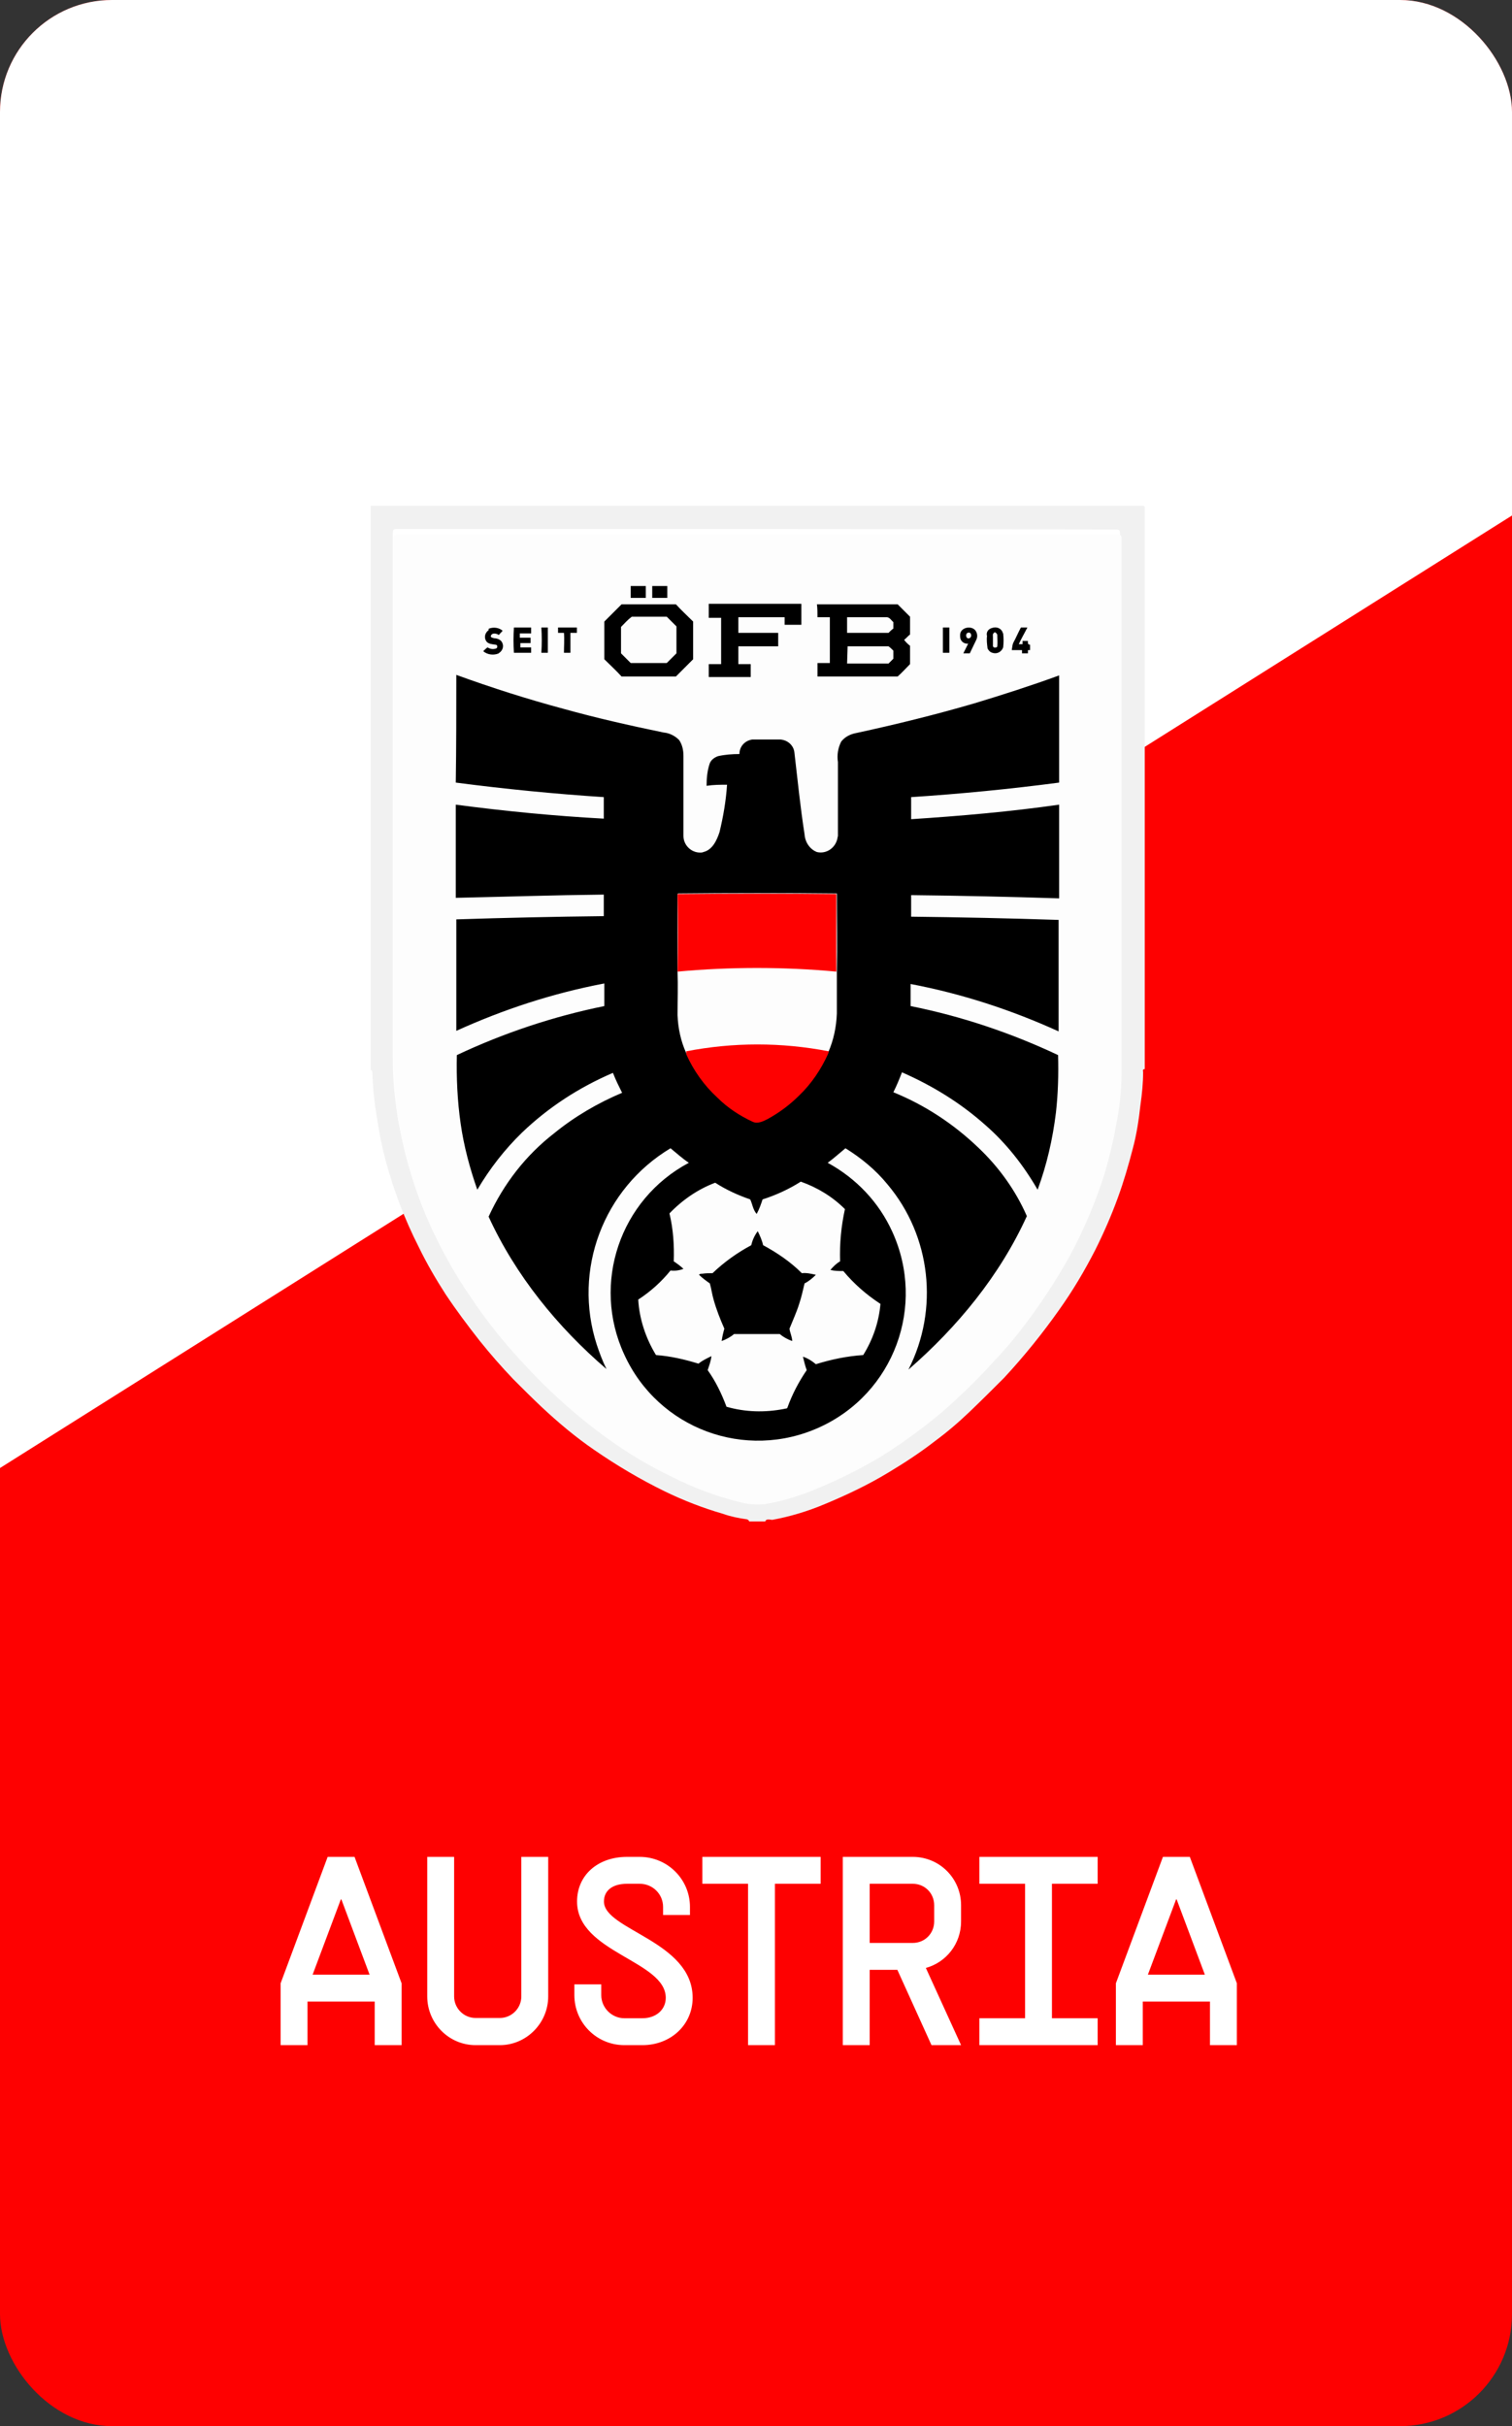 <svg width="270" height="433" viewBox="0 0 270 433" fill="none" xmlns="http://www.w3.org/2000/svg">
<rect x="0" y="0" width="270" height="433" fill="#333333" stroke="none"/>
<g clip-path="url(#clip0_3801_33913)">
<rect width="270" height="433" fill="#FE0101"/>
<path d="M0 -1H270V92L0 262V-1Z" fill="white"/>
<path d="M50.111 365V353.96L58.511 331.4H63.311L71.711 353.96V365H66.911V357.224H54.911V365H50.111ZM55.823 352.424H65.999L60.959 338.984H60.863L55.823 352.424ZM84.933 365C80.133 365 76.293 361.064 76.293 356.312V331.4H81.093V356.312C81.093 358.424 82.821 360.152 84.933 360.152H89.253C91.365 360.152 93.093 358.424 93.093 356.312V331.4H97.893V356.312C97.893 361.064 94.005 365 89.253 365H84.933ZM111.494 365C106.55 365 102.566 361.016 102.566 356.072V354.152H107.366V356.072C107.366 358.328 109.238 360.2 111.494 360.2H114.71C117.158 360.2 118.886 358.664 118.886 356.552C118.886 349.928 103.046 348.488 103.046 339.368C103.046 334.664 106.742 331.4 111.974 331.4H114.23C119.174 331.4 123.206 335.384 123.206 340.328V341.768H118.406V340.328C118.406 338.024 116.534 336.2 114.23 336.2H111.974C109.382 336.2 107.846 337.4 107.846 339.368C107.846 344.456 123.686 346.424 123.686 356.552C123.686 361.352 119.798 365 114.71 365H111.494ZM133.581 365V336.2H125.421V331.4H146.541V336.2H138.381V365H133.581ZM166.339 365L160.243 351.56H155.299V365H150.499V331.4H162.979C167.779 331.4 171.619 335.24 171.619 340.04V342.92C171.619 346.904 168.979 350.216 165.331 351.224L171.619 365H166.339ZM155.299 346.76H162.979C165.139 346.76 166.819 345.08 166.819 342.92V340.04C166.819 337.88 165.139 336.2 162.979 336.2H155.299V346.76ZM174.888 365V360.2H183.048V336.2H174.888V331.4H196.008V336.2H187.848V360.2H196.008V365H174.888ZM199.267 365V353.96L207.667 331.4H212.467L220.867 353.96V365H216.067V357.224H204.067V365H199.267ZM204.979 352.424H215.155L210.115 338.984H210.019L204.979 352.424Z" fill="white"/>
<path d="M98.689 90.458L98.497 90.266C98.689 90.266 98.689 90.266 98.689 90.458Z" fill="#FEFEFE"/>
<path d="M136.655 271.538H133.772C133.772 271.346 133.579 271.25 133.387 271.154C131.946 270.961 130.504 270.673 129.158 270.192C125.506 269.135 122.046 267.79 118.682 266.156C114.357 264.041 110.128 261.542 106.091 258.755C102.727 256.448 99.651 253.853 96.671 251.066C94.941 249.432 93.307 247.798 91.674 246.164C89.559 243.953 87.541 241.646 85.618 239.244C83.504 236.552 81.485 233.861 79.563 230.978C77.833 228.286 76.199 225.499 74.757 222.52C72.258 217.618 70.336 212.524 68.894 207.237C68.222 204.738 67.741 202.336 67.356 199.74C66.876 197.049 66.588 194.262 66.492 191.475C66.492 191.282 66.492 190.994 66.203 190.994V90.458V90.266H204.224L204.416 90.458V190.802C204.128 190.802 204.031 190.994 204.128 191.282C204.128 193.301 203.935 195.223 203.647 197.241C203.359 199.837 202.974 202.432 202.301 204.931C201.533 207.91 200.667 210.89 199.61 213.773C198.457 216.945 197.111 220.021 195.573 223.096C193.651 226.845 191.537 230.401 189.134 233.765C186.154 237.994 182.886 242.031 179.33 245.875C177.312 247.894 175.293 249.912 173.179 251.931C171.064 253.949 169.142 255.583 166.931 257.217C164.336 259.235 161.549 261.062 158.665 262.792C155.013 265.002 151.168 266.828 147.228 268.462C144.248 269.712 141.076 270.673 137.905 271.25C137.52 271.25 136.847 270.961 136.655 271.538ZM135.213 94.399H71.297C70.144 94.399 70.144 94.399 70.144 95.552C70.144 126.213 70.144 156.873 70.144 187.534C70.144 189.168 70.144 190.706 70.24 192.34C70.432 195.511 70.817 198.683 71.489 201.855C72.739 208.006 74.757 213.869 77.448 219.444C79.275 223.288 81.485 226.941 83.792 230.401C86.868 234.918 90.232 239.147 93.98 243.088C97.633 247.029 101.669 250.681 105.898 253.949C110.128 257.217 114.645 260.004 119.451 262.311C123.295 264.233 127.428 265.771 131.657 266.925C133.291 267.405 135.021 267.501 136.655 267.309C139.346 266.828 141.941 266.059 144.44 265.098C148.285 263.657 151.937 261.83 155.494 259.812C157.416 258.755 159.242 257.505 161.068 256.256C164.721 253.757 168.085 250.97 171.256 247.99C173.371 246.068 175.389 243.953 177.312 241.839C179.33 239.724 181.252 237.417 182.982 235.111C185.866 231.362 188.461 227.421 190.768 223.288C193.363 218.579 195.477 213.581 197.015 208.391C197.784 205.7 198.457 203.008 198.937 200.317C199.61 197.049 199.899 193.781 199.995 190.513C199.995 158.892 199.995 127.27 199.995 95.648C199.995 94.495 199.995 94.495 198.841 94.495L135.213 94.399Z" fill="#F1F1F1"/>
<path d="M135.213 95.399H199.13C200.283 95.399 200.283 95.399 200.283 96.552C200.283 128.174 200.283 159.796 200.283 191.417C200.283 194.685 199.898 197.953 199.226 201.221C198.745 203.912 198.072 206.603 197.303 209.295C195.669 214.485 193.555 219.483 190.96 224.289C188.653 228.421 186.058 232.362 183.174 236.207C181.444 238.513 179.522 240.82 177.504 242.935C175.581 245.049 173.563 247.164 171.449 249.086C168.277 252.162 164.817 254.853 161.26 257.352C159.434 258.601 157.608 259.851 155.686 260.908C152.129 262.927 148.477 264.657 144.633 266.194C142.134 267.156 139.538 267.925 136.847 268.405C135.213 268.597 133.483 268.501 131.849 268.021C127.62 266.963 123.583 265.426 119.643 263.407C114.837 261.1 110.32 258.217 106.091 254.949C101.862 251.681 97.825 248.029 94.172 244.088C90.424 240.147 86.964 235.918 83.984 231.401C81.581 227.941 79.467 224.192 77.641 220.444C74.949 214.869 72.931 208.91 71.681 202.855C71.009 199.683 70.624 196.511 70.432 193.34C70.336 191.706 70.336 190.168 70.336 188.534C70.336 157.873 70.336 127.213 70.336 96.552C70.336 95.399 70.336 95.399 71.489 95.399H135.213Z" fill="#FDFDFD"/>
<path d="M112.626 104.587H115.317V106.701H112.626V104.587ZM116.471 104.587H119.162V106.701H116.471V104.587ZM107.916 110.93C108.974 109.873 110.031 108.816 110.992 107.855C114.164 107.855 117.432 107.855 120.7 107.855C121.661 108.912 122.718 109.873 123.775 110.93C123.775 113.141 123.775 115.448 123.775 117.658C122.718 118.716 121.757 119.677 120.7 120.734C117.432 120.734 114.26 120.734 110.992 120.734C110.031 119.677 108.974 118.716 107.916 117.658V110.93ZM110.896 111.892C110.896 113.429 110.896 115.063 110.896 116.601C111.473 117.178 112.049 117.755 112.626 118.331C114.74 118.331 116.855 118.331 119.066 118.331C119.642 117.755 120.219 117.178 120.796 116.601C120.796 114.967 120.796 113.429 120.796 111.796C120.219 111.219 119.642 110.642 119.066 110.065C116.951 110.065 114.837 110.065 112.818 110.065C112.049 110.642 111.569 111.219 110.896 111.892ZM126.563 107.759H143.094C143.094 109.008 143.094 110.258 143.094 111.507H140.115V110.162C137.327 110.162 134.636 110.162 131.849 110.162C131.849 111.123 131.849 111.988 131.849 112.949H138.961C138.961 113.718 138.961 114.487 138.961 115.352H131.849V118.524H134.059V120.83H126.563C126.563 120.061 126.563 119.292 126.563 118.524H128.773V110.258C128.004 110.258 127.235 110.258 126.563 110.258V107.759ZM145.882 107.855H160.299C161.068 108.624 161.74 109.297 162.509 110.065V113.237C162.125 113.526 161.837 113.91 161.452 114.198C161.74 114.583 162.125 114.967 162.509 115.256V118.524C161.74 119.292 161.068 120.061 160.299 120.734C155.493 120.734 150.783 120.734 145.978 120.734V118.331C146.747 118.331 147.516 118.331 148.188 118.331V110.162H145.978C145.978 109.393 145.978 108.624 145.882 107.855ZM151.264 112.949H158.665C158.953 112.661 159.242 112.372 159.53 112.18V111.027C159.145 110.738 158.857 110.065 158.184 110.162C155.877 110.162 153.571 110.162 151.264 110.162V112.949ZM151.264 118.427C153.763 118.427 156.166 118.427 158.665 118.427L159.53 117.562C159.53 117.082 159.53 116.601 159.53 116.121C159.242 115.832 158.953 115.544 158.665 115.352C156.262 115.352 153.763 115.352 151.36 115.352L151.264 118.427ZM87.348 112.18C88.117 111.892 89.078 111.988 89.751 112.564C89.558 112.853 89.27 113.045 89.078 113.333C88.693 113.045 87.828 112.853 87.636 113.526C87.636 113.814 88.021 113.814 88.213 113.91C88.693 113.91 89.27 114.102 89.558 114.487C90.039 115.16 89.847 116.025 89.174 116.505C89.174 116.505 89.078 116.505 89.078 116.601C88.213 116.986 87.059 116.89 86.29 116.217C86.483 116.025 86.771 115.736 87.059 115.544C87.54 115.832 88.021 115.928 88.597 115.736C88.886 115.64 88.886 115.063 88.501 115.063C87.924 114.967 87.252 114.967 86.867 114.487C86.387 113.814 86.579 112.949 87.252 112.468C87.252 112.18 87.252 112.18 87.348 112.18ZM91.769 111.988C92.826 111.988 93.787 111.988 94.845 111.988C94.845 112.372 94.845 112.661 94.845 113.045H92.826C92.826 113.333 92.826 113.526 92.826 113.814C93.499 113.814 94.076 113.814 94.749 113.814C94.749 114.198 94.749 114.487 94.749 114.775H92.922C92.922 115.063 92.922 115.256 92.922 115.544H94.845V116.505H91.769C91.673 114.967 91.673 113.526 91.769 111.988ZM96.671 111.988C97.055 111.988 97.44 111.988 97.824 111.988C97.824 113.526 97.824 115.063 97.824 116.505H96.671C96.767 114.967 96.767 113.526 96.671 111.988ZM99.65 111.988H103.014C103.014 112.372 103.014 112.661 103.014 112.949H101.861C101.861 114.102 101.861 115.352 101.861 116.505H100.708C100.708 115.352 100.804 114.102 100.708 112.949C100.323 112.949 99.939 112.949 99.65 112.949V111.988ZM168.372 111.988H169.526C169.526 113.526 169.526 115.063 169.526 116.505H168.372V111.988ZM171.448 113.237C171.544 111.988 173.37 111.603 174.139 112.468C174.524 112.949 174.62 113.622 174.332 114.198C173.947 114.967 173.563 115.832 173.178 116.601H172.025C172.313 116.025 172.601 115.448 172.89 114.871C172.121 114.967 171.448 114.391 171.448 113.622C171.448 113.429 171.448 113.333 171.448 113.237ZM172.794 112.949C172.313 113.141 172.505 114.102 173.082 113.91C173.659 113.718 173.466 112.661 172.794 112.949ZM177.119 112.084C177.888 111.796 178.753 112.084 179.041 112.853C179.041 112.949 179.041 112.949 179.137 113.045C179.233 113.91 179.233 114.679 179.137 115.544C178.849 116.313 178.08 116.793 177.215 116.505C176.83 116.409 176.542 116.121 176.35 115.736C176.254 114.967 176.158 114.198 176.254 113.526C176.062 112.853 176.446 112.276 177.119 112.084ZM177.503 112.949C177.215 113.141 177.311 113.429 177.311 113.718C177.311 114.294 177.311 114.871 177.311 115.352C177.407 115.544 177.599 115.64 177.888 115.544C177.984 115.544 178.08 115.448 178.08 115.352C178.176 114.679 178.08 114.006 178.08 113.333C178.08 113.141 177.888 112.949 177.696 112.853C177.599 112.853 177.503 112.853 177.503 112.949ZM180.963 114.679C181.444 113.814 181.828 112.853 182.309 111.988H183.462C182.982 112.949 182.405 113.91 181.925 114.967H182.597V114.391H183.559C183.559 114.679 183.462 115.063 183.943 115.063V116.025H183.559V116.601H182.501C182.501 116.409 182.501 116.217 182.501 116.025H180.675C180.771 115.448 180.771 115.063 180.963 114.679ZM81.485 120.446C87.828 122.753 94.172 124.771 100.612 126.501C106.475 128.135 112.434 129.481 118.489 130.73C119.546 130.826 120.507 131.307 121.276 132.076C121.853 132.941 122.045 133.902 122.045 134.959C122.045 139.669 122.045 144.474 122.045 149.184C122.045 150.818 123.391 152.164 125.025 152.164C125.217 152.164 125.409 152.164 125.601 152.068C127.235 151.683 128.004 149.953 128.485 148.511C129.158 145.724 129.638 142.937 129.83 140.053C128.581 140.053 127.428 140.053 126.178 140.245C126.178 138.996 126.274 137.746 126.659 136.497C126.851 135.728 127.428 135.247 128.196 134.959C129.446 134.671 130.792 134.575 132.041 134.575C132.041 133.229 133.002 132.172 134.348 131.98C135.982 131.98 137.712 131.98 139.346 131.98C140.595 132.076 141.653 132.941 141.845 134.19C142.421 139.092 142.902 143.994 143.671 148.896C143.767 150.337 144.632 151.587 145.882 152.068C147.516 152.452 149.149 151.395 149.534 149.665C149.534 149.472 149.63 149.28 149.63 149.184C149.63 144.763 149.63 140.438 149.63 136.016C149.438 134.767 149.63 133.517 150.207 132.364C150.88 131.499 151.841 131.018 152.898 130.826C160.01 129.288 167.027 127.558 173.947 125.54C179.041 124.002 184.135 122.368 189.133 120.542C189.133 126.886 189.133 133.325 189.133 139.669C180.387 140.822 171.544 141.687 162.702 142.264V146.205C171.544 145.628 180.387 144.859 189.133 143.609V160.333C180.291 160.045 171.544 159.853 162.702 159.757V163.601C171.448 163.697 180.291 163.89 189.037 164.178C189.037 170.81 189.037 177.442 189.037 184.074C180.579 180.229 171.736 177.346 162.606 175.616V179.556C171.736 181.382 180.579 184.362 188.941 188.303C189.037 191.763 188.941 195.223 188.556 198.587C187.98 203.297 186.923 207.91 185.289 212.331C182.79 208.006 179.714 204.066 175.965 200.798C171.544 196.857 166.546 193.781 161.068 191.378C160.587 192.628 160.107 193.781 159.53 194.935C165.201 197.241 170.295 200.605 174.716 204.834C178.368 208.295 181.348 212.428 183.366 217.041C178.561 227.614 170.967 236.841 162.221 244.434C167.7 233.669 166.258 220.597 158.473 211.37C156.358 208.775 153.763 206.661 150.976 204.931C149.918 205.796 148.861 206.757 147.804 207.526C152.898 210.313 156.935 214.542 159.338 219.828C165.393 233.092 159.626 248.663 146.362 254.718C133.098 260.773 117.528 255.006 111.473 241.742C105.61 229.055 110.704 214.061 123.006 207.526C121.853 206.757 120.796 205.796 119.738 204.931C107.724 212.139 102.246 226.652 106.571 240.012C107.051 241.454 107.628 242.992 108.301 244.338C99.554 236.841 92.057 227.614 87.252 217.137C89.943 211.274 93.884 206.18 98.978 202.239C102.63 199.26 106.763 196.857 111.088 195.031C110.511 193.877 109.935 192.724 109.454 191.475C103.399 194.07 97.92 197.626 93.211 202.143C90.135 205.123 87.444 208.583 85.233 212.331C83.888 208.487 82.83 204.546 82.254 200.509C81.677 196.472 81.485 192.34 81.581 188.303C89.943 184.362 98.882 181.382 107.916 179.556C107.916 178.211 107.916 176.865 107.916 175.52C98.785 177.25 89.943 180.133 81.485 183.978C81.485 177.346 81.485 170.714 81.485 164.082C90.231 163.794 99.074 163.601 107.82 163.505V159.661C98.978 159.757 90.231 160.045 81.389 160.237V143.609C90.135 144.763 98.978 145.628 107.82 146.108C107.82 144.859 107.82 143.513 107.82 142.264C98.978 141.687 90.231 140.822 81.389 139.669C81.485 133.229 81.485 126.886 81.485 120.446ZM120.988 159.564C120.988 164.178 120.988 168.791 120.988 173.405C121.084 176 120.988 178.595 120.988 181.19C121.084 183.497 121.565 185.804 122.526 187.918C123.775 190.898 125.698 193.493 128.1 195.704C129.927 197.53 132.041 198.971 134.444 200.029C135.309 200.413 136.27 199.933 137.039 199.548C139.057 198.395 140.98 196.953 142.71 195.319C144.92 193.205 146.65 190.706 147.9 187.822C148.861 185.612 149.342 183.305 149.438 180.902C149.438 178.403 149.438 175.808 149.438 173.309C149.534 168.695 149.438 164.082 149.438 159.468C140.019 159.372 130.503 159.372 121.084 159.468M136.174 214.061C135.886 214.926 135.597 215.792 135.117 216.657C134.444 215.888 134.348 214.83 133.963 214.061C131.753 213.293 129.638 212.331 127.716 211.082C124.64 212.235 121.853 214.158 119.546 216.56C120.219 219.348 120.411 222.231 120.315 225.115C120.892 225.499 121.565 225.98 122.045 226.46C121.276 226.749 120.507 226.845 119.738 226.749C118.104 228.767 116.182 230.497 113.972 231.939C114.164 235.399 115.317 238.859 117.143 241.839C119.738 242.031 122.237 242.607 124.736 243.376C125.409 242.8 126.274 242.415 127.043 242.031C126.947 242.896 126.659 243.665 126.37 244.53C127.812 246.548 128.869 248.759 129.734 251.066C133.098 252.027 136.558 252.123 140.019 251.45C140.211 251.354 140.499 251.45 140.595 251.258C141.46 248.855 142.614 246.644 144.055 244.53C143.767 243.761 143.575 242.896 143.383 242.127C144.248 242.415 145.017 242.896 145.689 243.473C148.477 242.607 151.264 242.031 154.147 241.839C155.877 239.051 156.935 235.976 157.223 232.708C154.724 231.074 152.513 229.151 150.591 226.845C149.822 226.845 149.053 226.845 148.284 226.652C148.765 226.076 149.342 225.499 150.015 225.115C149.918 221.943 150.207 218.867 150.88 215.792C148.669 213.581 145.978 211.947 142.998 210.89C140.884 212.235 138.577 213.293 136.174 214.061ZM134.156 222.231C134.348 221.366 134.732 220.501 135.309 219.732C135.693 220.501 136.078 221.366 136.27 222.231C138.769 223.577 141.172 225.211 143.19 227.229C144.055 227.133 144.824 227.325 145.689 227.517C145.113 228.094 144.44 228.671 143.671 229.055C143.383 230.305 143.094 231.554 142.71 232.708C142.229 234.246 141.556 235.687 140.98 237.129C141.076 237.898 141.46 238.571 141.46 239.34C140.691 239.051 139.922 238.667 139.25 238.09H131.08C130.407 238.667 129.638 239.051 128.869 239.34C128.965 238.571 129.158 237.802 129.35 237.129C128.581 235.399 127.908 233.669 127.428 231.939C127.139 230.978 127.043 230.016 126.755 229.055C126.082 228.575 125.409 228.094 124.832 227.517C124.929 227.325 125.217 227.325 125.409 227.325C125.986 227.229 126.659 227.229 127.235 227.229C129.35 225.211 131.657 223.577 134.156 222.231Z" fill="black"/>
<path d="M120.988 159.565C130.408 159.468 139.923 159.468 149.342 159.565C149.342 164.178 149.342 168.792 149.342 173.405C139.923 172.54 130.408 172.54 120.988 173.405C121.084 168.792 121.084 164.178 120.988 159.565ZM122.526 187.63C130.984 185.996 139.538 185.996 147.996 187.63C147.996 187.726 147.9 187.918 147.9 188.014C146.651 190.802 144.921 193.397 142.71 195.511C141.076 197.145 139.154 198.587 137.039 199.74C136.271 200.125 135.309 200.605 134.444 200.221C132.138 199.164 129.927 197.722 128.101 195.896C125.698 193.685 123.872 191.09 122.526 188.111C122.622 187.918 122.526 187.726 122.526 187.63Z" fill="#FE0101"/>
</g>
<defs>
<clipPath id="clip0_3801_33913">
<rect width="270" height="433" rx="20" fill="white"/>
</clipPath>
</defs>
</svg>
